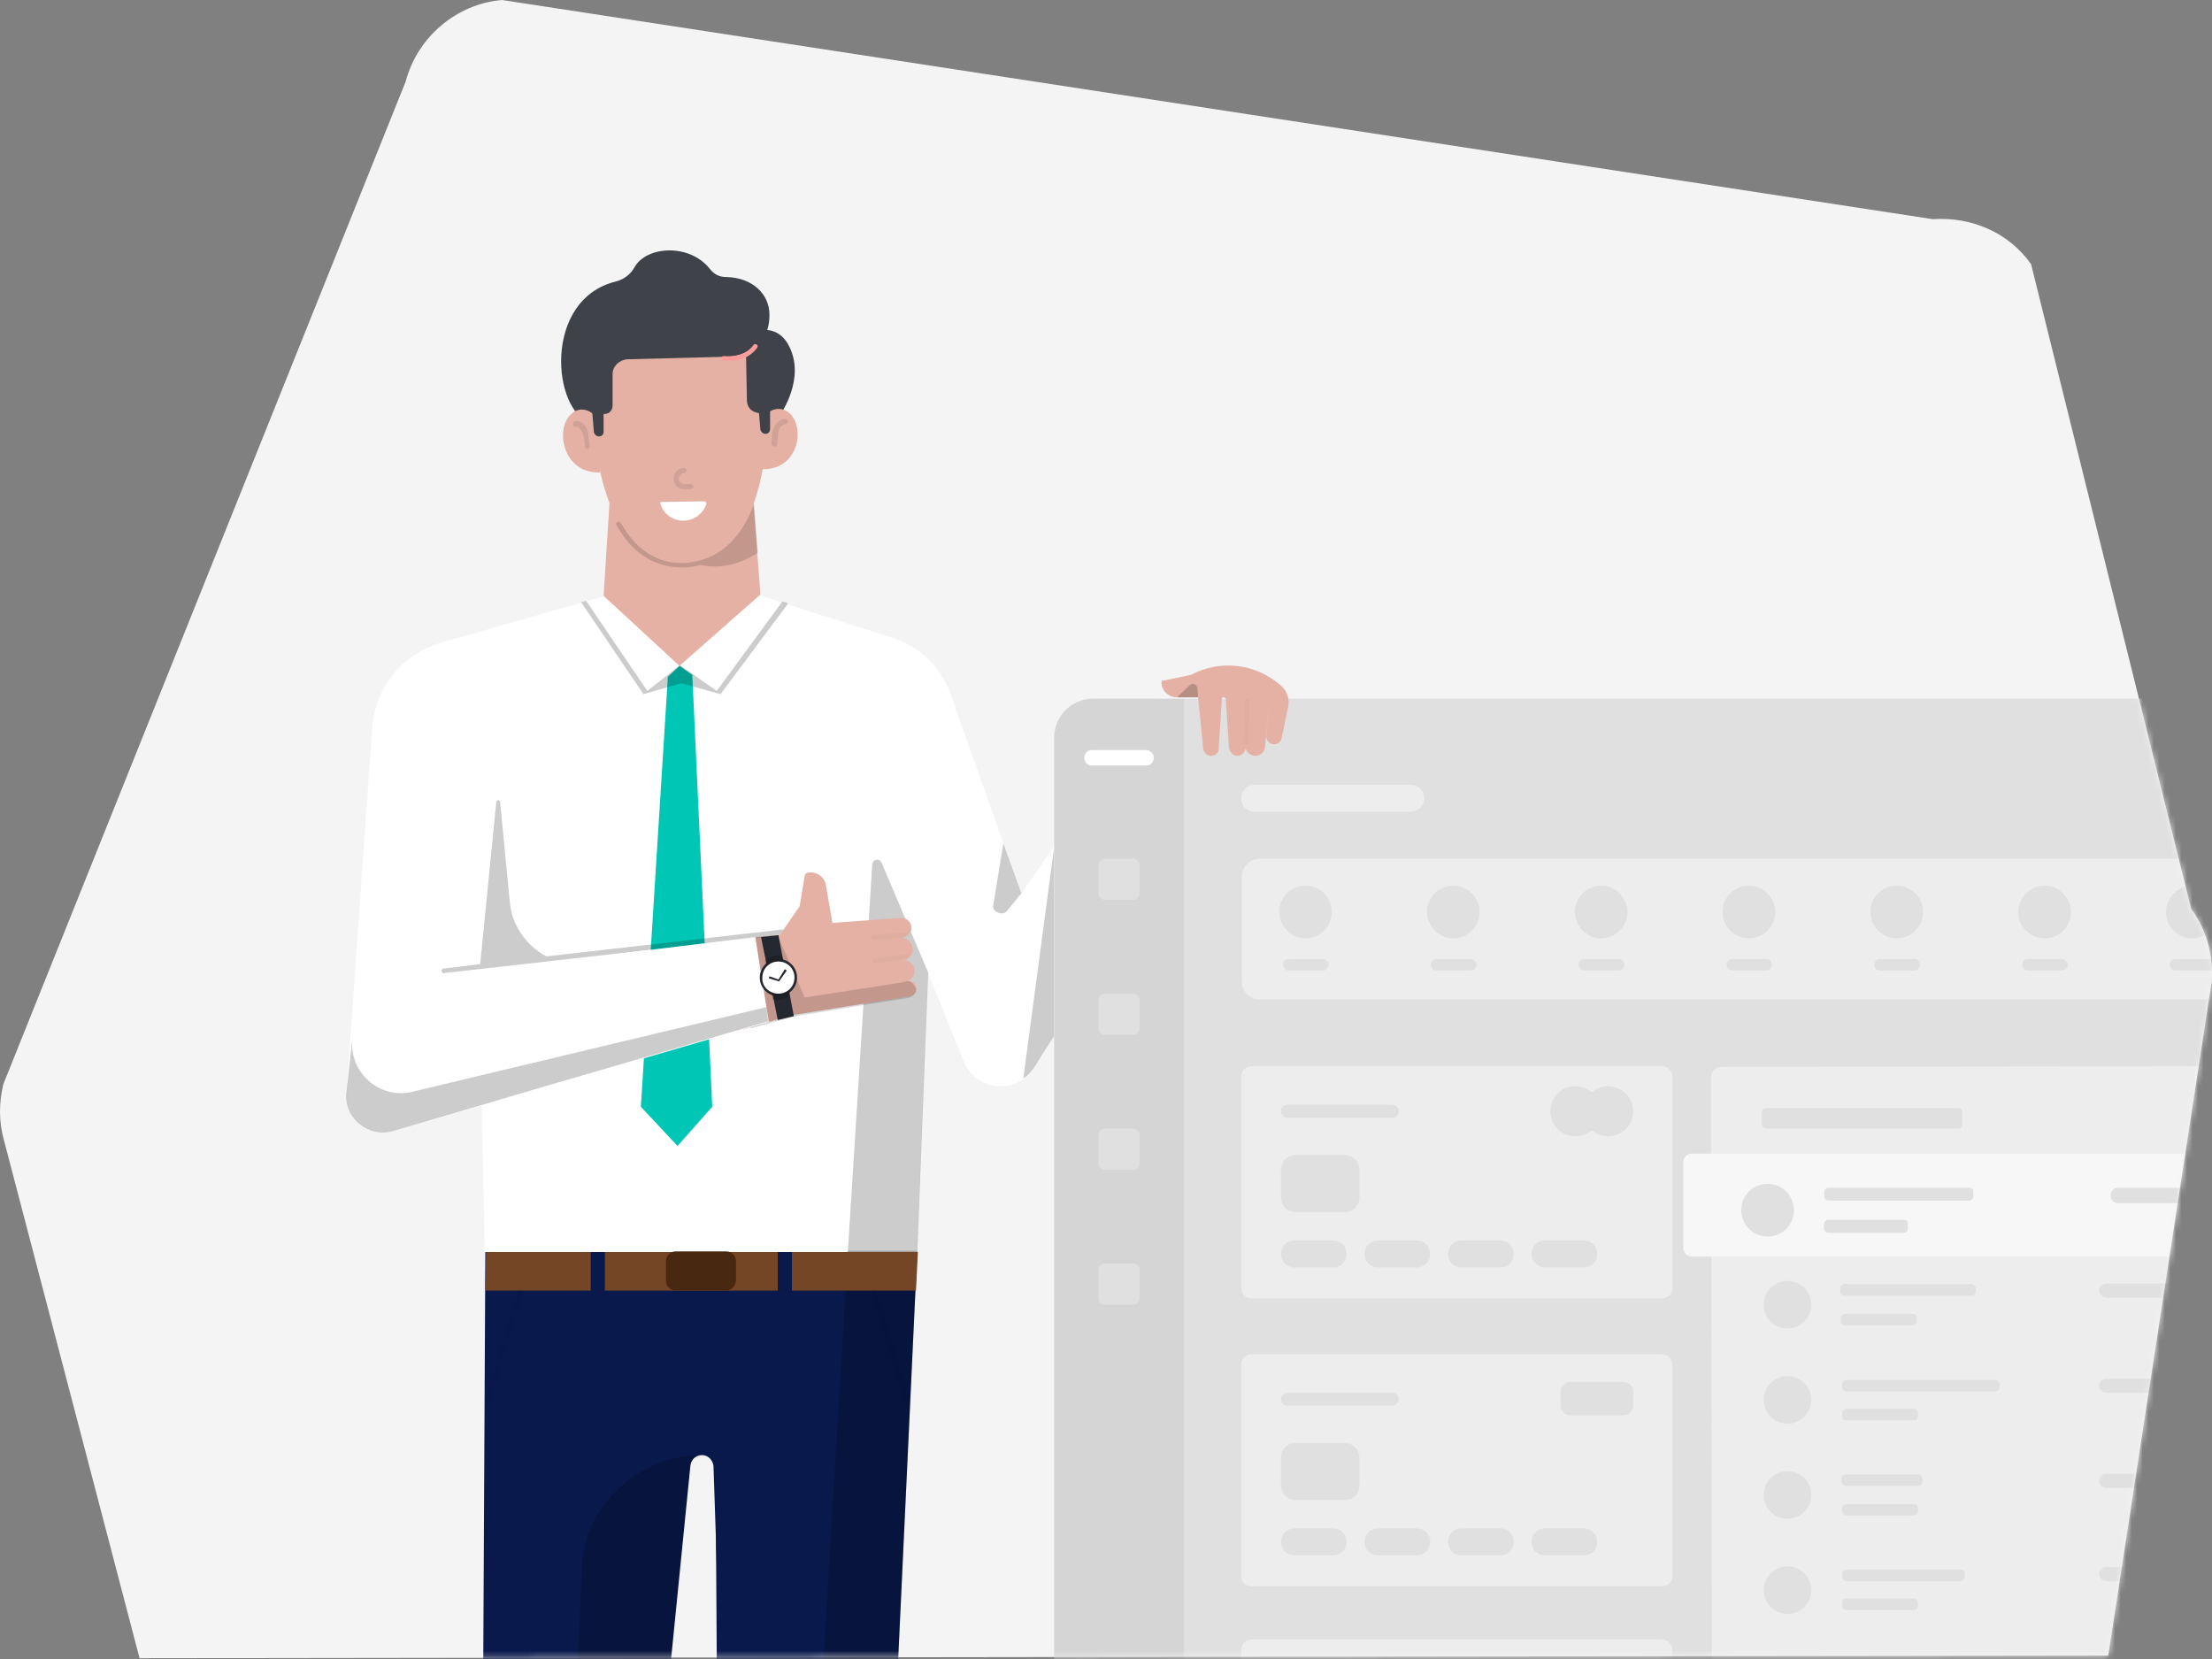 <svg width="400" height="300" viewBox="0 0 400 300" fill="none" xmlns="http://www.w3.org/2000/svg">
<rect x="0" y="0" width="400" height="300" fill="#808080" stroke="none"/>
<path d="M381.232 299.394L399.944 177.475C400.292 172.826 399.014 168.061 396.225 164.342L367.285 47.768C365.309 44.979 362.636 42.771 359.498 41.376C356.36 39.981 352.989 39.4 349.502 39.633L90.787 0C86.719 0.349 82.883 1.976 79.745 4.649C76.607 7.322 74.399 10.809 73.353 14.761L0.596 196.071C-0.217 199.441 -0.217 202.928 0.713 206.182L25.236 299.859L381.232 299.394Z" fill="#F4F4F4"/>
<mask id="mask0_102_376" style="mask-type:alpha" maskUnits="userSpaceOnUse" x="0" y="0" width="400" height="300">
<path d="M381.232 299.394L399.944 177.475C400.292 172.826 399.014 168.061 396.225 164.342L367.285 47.768C365.309 44.979 362.636 42.771 359.498 41.376C356.36 39.981 352.989 39.4 349.502 39.633L90.787 0C86.719 0.349 82.883 1.976 79.745 4.649C76.607 7.322 74.399 10.809 73.353 14.761L0.596 196.071C-0.217 199.441 -0.217 202.928 0.713 206.182L25.236 299.859L381.232 299.394Z" fill="#F4F4F4"/>
</mask>
<g mask="url(#mask0_102_376)">
<path d="M62.777 413.062L129.838 335.192L129.141 226.405H165.868L160.405 342.979C160.289 347.976 158.313 352.625 154.71 356.112L76.956 427.474L62.777 413.062Z" fill="#09194C"/>
<path d="M172.957 132.264L170.865 165.504L168.192 165.039L165.751 226.638L87.648 226.405L86.254 157.484L79.745 116.225L104.966 109.019L105.896 108.786L109.15 107.856L122.864 119.595L137.393 107.624L141.228 108.902C141.577 109.019 141.693 109.019 141.693 109.019H141.809C141.809 109.019 141.809 109.019 142.042 109.135L142.274 109.251L160.986 115.178C168.424 117.387 173.306 124.477 172.957 132.264Z" fill="white"/>
<path d="M67.309 131.566L62.777 195.838L92.414 184.1L98.806 111.576L80.559 115.992C73.237 117.736 67.891 124.012 67.309 131.566Z" fill="white"/>
<path d="M120.773 122.384L115.891 200.139L122.516 207.228L128.792 200.139L125.189 122.036L122.865 120.409L120.773 122.384Z" fill="#00C7B5"/>
<path d="M229.443 126.336L187.021 193.049C183.883 198.047 176.444 197.349 174.236 191.887L162.962 163.877L171.795 125.29L184.696 161.552L209.22 126.336H229.443V126.336Z" fill="white"/>
<path opacity="0.2" d="M167.843 175.848L159.359 155.857C158.894 155.16 157.848 155.392 157.732 156.322L153.315 226.405L165.868 226.638L167.843 175.848Z" fill="black"/>
<path opacity="0.2" d="M153.315 226.405L146.342 343.327L86.138 408.064L85.905 390.631L82.767 394.35L81.489 412.946L72.307 422.825L76.84 427.358L154.942 355.647C158.429 352.393 160.405 347.86 160.405 343.095L165.868 226.173H153.315V226.405Z" fill="black"/>
<path d="M140.995 169.107L144.598 163.877L145.528 158.298C145.644 158.065 145.761 157.833 145.993 157.833C147.62 157.484 149.131 158.53 149.364 160.157L150.526 166.898L162.962 165.969C163.892 165.969 164.705 166.666 164.821 167.596C164.938 168.642 164.008 169.572 162.962 169.572H161.916H162.962C164.008 169.572 164.938 170.385 165.054 171.431C165.17 172.593 164.357 173.639 163.194 173.639L162.264 173.756L163.311 173.639C164.357 173.523 165.286 174.337 165.403 175.383C165.519 176.429 164.705 177.359 163.659 177.475L162.381 177.591L164.124 177.359C164.938 177.242 165.635 177.94 165.751 178.637C165.867 179.451 165.286 180.032 164.589 180.148L142.855 183.635L134.371 186.192L136.695 169.455L140.995 169.107Z" fill="#E5B1A5"/>
<path opacity="0.2" d="M98.806 172.942C95.087 170.966 92.53 167.247 92.181 163.063L90.438 145.048C90.322 144.583 89.857 144.583 89.741 145.048L86.835 174.337L80.21 175.15C79.978 175.15 79.745 175.383 79.862 175.615C79.862 175.848 80.094 176.08 80.326 175.964L140.996 169.107L141.693 168.061L98.806 172.942Z" fill="black"/>
<path opacity="0.15" d="M165.635 178.753L165.519 178.637C165.287 177.824 164.473 177.243 163.776 177.475L163.543 177.591L145.528 180.381L140.647 169.223H139.252L134.255 169.804L135.766 185.959C135.766 185.959 144.25 183.635 144.482 183.635L146.11 183.402C151.688 182.473 162.962 180.613 164.124 180.497C165.868 180.032 165.635 178.753 165.635 178.753Z" fill="black"/>
<g opacity="0.15">
<path opacity="0.15" d="M157.5 169.572C157.5 169.339 157.732 169.107 157.964 169.107L164.473 168.526C164.124 169.107 163.543 169.572 162.962 169.572H162.846L157.964 170.037C157.732 169.92 157.5 169.804 157.5 169.572Z" fill="black"/>
</g>
<g opacity="0.15">
<path opacity="0.15" d="M157.732 173.872C157.732 173.639 157.848 173.407 158.081 173.407L164.705 172.477C164.473 173.058 163.892 173.523 163.195 173.523H163.078L158.081 174.221C157.964 174.337 157.848 174.104 157.732 173.872Z" fill="black"/>
</g>
<path opacity="0.2" d="M130.303 125.522L130.187 125.406L130.303 125.522L123.213 123.547L116.356 125.522L105.082 108.902L106.012 108.67L117.053 124.941L122.981 120.292L129.606 124.941L141.461 108.786C141.809 108.902 141.925 108.902 141.925 108.902H142.042C142.042 108.902 142.042 108.902 142.274 109.019L142.507 109.135L130.303 125.522Z" fill="black"/>
<path d="M64.869 178.172L136.579 169.455L139.02 184.797L71.145 204.555C66.612 205.95 62.195 202.114 62.776 197.465L64.869 178.172Z" fill="white"/>
<path opacity="0.2" d="M138.555 182.124L74.399 197.465C68.704 198.744 63.241 194.095 63.706 188.168L63.822 186.889L62.66 197.465C62.079 202.114 66.612 205.834 71.028 204.555L98.225 196.536L138.903 184.681L138.555 182.124Z" fill="black"/>
<path d="M137.625 169.455L140.647 184.448L143.552 183.751L140.763 169.107L137.625 169.455Z" fill="#242830"/>
<path d="M140.763 180.148C142.623 180.148 144.134 178.637 144.134 176.777C144.134 174.918 142.623 173.407 140.763 173.407C138.903 173.407 137.393 174.918 137.393 176.777C137.393 178.637 138.903 180.148 140.763 180.148Z" fill="#242830"/>
<path opacity="0.2" d="M142.855 180.148L141.461 172.942C141.228 172.826 140.996 172.826 140.647 172.826C139.717 172.826 139.02 173.175 138.323 173.639L139.717 180.729C140.066 180.845 140.298 180.845 140.647 180.845C141.461 180.729 142.274 180.497 142.855 180.148Z" fill="black"/>
<path d="M140.763 179.683C142.39 179.683 143.669 178.405 143.669 176.777C143.669 175.15 142.39 173.872 140.763 173.872C139.136 173.872 137.857 175.15 137.857 176.777C137.741 178.405 139.136 179.683 140.763 179.683Z" fill="white"/>
<path d="M87.765 226.405L86.603 454.903H105.896L124.84 265.108C124.957 263.946 125.77 263.132 126.932 263.132C128.095 263.132 128.908 264.062 129.024 265.108L129.606 282.658L132.627 226.405H87.765V226.405Z" fill="#09194C"/>
<path opacity="0.2" d="M126.933 263.132C115.31 263.132 105.199 272.547 105.199 284.169L97.644 454.903H105.78L124.724 265.108C124.957 263.946 125.887 263.132 126.933 263.132Z" fill="black"/>
<path d="M165.635 233.379H87.765L87.881 226.405H165.984L165.635 233.379Z" fill="#754626"/>
<path d="M109.382 226.405H106.825V233.96H109.382V226.405Z" fill="#09194C"/>
<path d="M143.204 226.405H140.647V233.96H143.204V226.405Z" fill="#09194C"/>
<path d="M131.349 233.379H122.167C121.237 233.379 120.424 232.565 120.424 231.636V228.033C120.424 227.103 121.237 226.289 122.167 226.289H131.349C132.279 226.289 133.092 227.103 133.092 228.033V231.636C132.976 232.565 132.279 233.379 131.349 233.379Z" fill="#492812"/>
<g opacity="0.2">
<path opacity="0.2" d="M87.648 253.369L93.692 233.263C93.808 233.03 94.041 232.914 94.273 232.914C94.506 233.03 94.622 233.263 94.622 233.495L87.765 256.508V253.369H87.648Z" fill="black"/>
</g>
<g opacity="0.2">
<path opacity="0.2" d="M164.589 253.718L158.429 233.146C158.313 232.914 158.081 232.798 157.848 232.798C157.616 232.914 157.5 233.146 157.5 233.379L164.357 256.391L164.589 253.718Z" fill="black"/>
</g>
<path opacity="0.2" d="M182.023 164.806L184.696 161.552L181.442 152.487L179.582 163.877C179.466 164.923 181.326 165.62 182.023 164.806Z" fill="black"/>
<path opacity="0.2" d="M185.045 195.025C186.439 194.095 187.137 192.933 188.299 190.957L190.623 187.354V153.184L185.045 195.025Z" fill="black"/>
<path d="M122.865 120.409L137.509 107.508L135.301 78.451H111.01L109.15 107.74L122.865 120.409Z" fill="#E5B1A5"/>
<path d="M138.671 68.224C138.671 68.224 141.693 101.58 123.446 101.813C105.547 102.045 107.058 68.689 107.058 68.689L107.174 59.158L130.303 56.485L135.882 59.856L138.671 68.224Z" fill="#E5B1A5"/>
<path d="M134.836 60.553C134.836 60.553 140.879 57.066 143.204 63.807C145.18 69.502 140.879 75.314 140.879 75.314L137.509 74.732C136.114 74.616 135.184 73.919 135.068 72.524L134.836 60.553Z" fill="#3F4249"/>
<path d="M139.136 56.834C139.252 63.11 133.79 64.505 131.581 64.505L113.45 64.969C111.939 65.086 110.777 66.248 110.777 67.643V73.338C110.777 74.151 110.196 74.849 109.382 74.849L108.22 74.965L106.825 76.476C99.852 74.384 98.109 54.161 111.358 50.906C112.753 50.558 114.031 49.628 114.729 48.349C116.821 44.514 124.608 43.933 128.327 48.582C129.141 49.628 130.07 50.093 131.349 50.093C136.23 50.209 139.136 53.347 139.136 56.834Z" fill="#3F4249"/>
<path d="M108.22 76.941C108.104 74.616 105.431 73.222 103.571 74.616L103.455 74.733C100.201 77.289 101.712 85.774 108.569 85.425L108.22 76.941Z" fill="#E5B1A5"/>
<path d="M142.507 74.5C140.531 73.105 137.858 74.5 137.858 76.824L137.741 84.844C144.599 85.076 145.761 76.941 142.507 74.5Z" fill="#E5B1A5"/>
<path d="M109.15 78.103C109.15 78.568 108.802 78.916 108.337 78.916C107.872 78.916 107.523 78.568 107.407 78.219L106.942 72.757L109.15 72.989V78.103Z" fill="#3F4249"/>
<path d="M139.252 77.638C139.252 78.103 138.903 78.452 138.439 78.452C137.974 78.452 137.625 78.103 137.509 77.754L137.044 72.292L139.252 72.524V77.638Z" fill="#3F4249"/>
<path d="M131.698 65.318C131.117 65.318 130.768 65.202 130.768 65.202C130.535 65.202 130.419 64.969 130.419 64.737C130.419 64.505 130.652 64.388 130.884 64.388C131 64.388 134.487 64.853 136.23 62.413C136.347 62.18 136.579 62.18 136.812 62.296C137.044 62.413 137.044 62.645 136.928 62.877C135.417 64.969 132.976 65.318 131.698 65.318Z" fill="#FC9D9D"/>
<g opacity="0.3">
<path opacity="0.3" d="M123.678 88.447H124.956C125.189 88.447 125.421 88.215 125.421 87.982C125.421 87.75 125.189 87.517 124.956 87.517H123.678C123.097 87.517 122.748 87.052 122.748 86.587C122.748 86.006 123.213 85.541 123.678 85.541C123.91 85.541 124.143 85.309 124.143 85.076C124.143 84.844 123.91 84.612 123.678 84.612C122.632 84.612 121.818 85.541 121.818 86.471C121.818 87.633 122.632 88.563 123.678 88.447Z" fill="black"/>
</g>
<path d="M119.61 90.771L127.397 90.655C127.63 90.655 127.746 90.888 127.746 91.12C126.351 95.072 121.005 95.188 119.494 91.353V91.236C119.262 91.004 119.494 90.771 119.61 90.771Z" fill="white"/>
<g opacity="0.3">
<path opacity="0.3" d="M106.245 81.241C106.012 81.241 105.78 81.008 105.78 80.776L105.663 79.73C105.547 78.684 105.315 77.987 104.85 77.522C104.501 77.173 104.152 77.173 104.036 77.173C103.804 77.173 103.571 76.941 103.571 76.708C103.571 76.476 103.804 76.243 104.036 76.127C104.152 76.127 104.85 76.011 105.431 76.592C106.128 77.173 106.477 78.103 106.477 79.381L106.593 80.427C106.709 81.009 106.593 81.125 106.245 81.241C106.361 81.241 106.361 81.241 106.245 81.241Z" fill="black"/>
</g>
<g opacity="0.3">
<path opacity="0.3" d="M140.066 80.776C140.298 80.776 140.531 80.544 140.531 80.311L140.647 79.265C140.647 78.219 140.879 77.406 141.344 77.057C141.693 76.708 142.042 76.708 142.042 76.708C142.274 76.708 142.506 76.476 142.506 76.243C142.506 76.011 142.274 75.778 142.042 75.778C141.925 75.778 141.228 75.662 140.647 76.36C139.95 76.941 139.601 77.871 139.601 79.265L139.485 80.311C139.601 80.544 139.717 80.66 140.066 80.776Z" fill="black"/>
</g>
<path opacity="0.15" d="M136.347 91.004L136.463 90.771C134.487 96.466 130.768 100.999 124.724 101.696H124.841C124.376 101.813 123.911 101.813 123.562 101.813C118.797 101.929 114.961 99.372 112.288 94.607C112.172 94.374 111.94 94.258 111.707 94.374C111.475 94.491 111.359 94.723 111.475 94.956C114.38 100.069 118.332 102.626 123.562 102.626C124.724 102.626 125.77 102.394 126.7 102.161C129.838 102.859 133.441 102.278 137.044 99.953L136.347 91.004Z" fill="black"/>
<path d="M485.02 126.336H197.713C193.762 126.336 190.624 129.474 190.624 133.426V347.279C190.624 351.231 193.762 354.369 197.713 354.369H485.02C488.972 354.369 492.11 351.231 492.11 347.279V133.426C492.11 129.474 488.972 126.336 485.02 126.336Z" fill="#E0E0E0"/>
<path opacity="0.05" d="M197.713 126.336H214.101V354.369H197.713C195.854 354.369 193.994 353.671 192.716 352.276C191.437 350.998 190.624 349.139 190.624 347.279V133.426C190.624 131.566 191.321 129.707 192.716 128.428C193.994 127.033 195.854 126.336 197.713 126.336Z" fill="black"/>
<path d="M207.243 135.634H197.481C196.667 135.634 196.086 136.215 196.086 137.029C196.086 137.842 196.667 138.423 197.481 138.423H207.243C208.057 138.423 208.638 137.842 208.638 137.029C208.638 136.215 207.941 135.634 207.243 135.634Z" fill="white"/>
<path d="M204.919 155.276H199.805C199.108 155.276 198.643 155.857 198.643 156.438V161.552C198.643 162.249 199.224 162.714 199.805 162.714H204.919C205.616 162.714 206.081 162.133 206.081 161.552V156.438C206.081 155.857 205.616 155.276 204.919 155.276Z" fill="#E0E0E0"/>
<path d="M204.919 179.683H199.805C199.108 179.683 198.643 180.264 198.643 180.845V185.959C198.643 186.657 199.224 187.121 199.805 187.121H204.919C205.616 187.121 206.081 186.54 206.081 185.959V180.845C206.081 180.264 205.616 179.683 204.919 179.683Z" fill="#E0E0E0"/>
<path d="M204.919 204.09H199.805C199.108 204.09 198.643 204.671 198.643 205.252V210.366C198.643 211.064 199.224 211.529 199.805 211.529H204.919C205.616 211.529 206.081 210.947 206.081 210.366V205.252C206.081 204.671 205.616 204.09 204.919 204.09Z" fill="#E0E0E0"/>
<path d="M204.919 228.497H199.805C199.108 228.497 198.643 229.078 198.643 229.66V234.774C198.643 235.471 199.224 235.936 199.805 235.936H204.919C205.616 235.936 206.081 235.355 206.081 234.774V229.66C206.081 229.078 205.616 228.497 204.919 228.497Z" fill="#E0E0E0"/>
<path d="M255.128 141.91H226.886C225.607 141.91 224.445 142.956 224.445 144.351C224.445 145.746 225.491 146.792 226.886 146.792H255.128C256.407 146.792 257.569 145.746 257.569 144.351C257.569 142.956 256.407 141.91 255.128 141.91Z" fill="#EDEDED"/>
<path d="M300.572 192.816H226.305C225.259 192.816 224.445 193.63 224.445 194.676V232.914C224.445 233.96 225.259 234.774 226.305 234.774H300.572C301.618 234.774 302.432 233.96 302.432 232.914V194.676C302.432 193.746 301.618 192.816 300.572 192.816Z" fill="#EDEDED"/>
<path d="M290.809 205.485C293.366 205.485 295.342 203.393 295.342 200.952C295.342 198.512 293.25 196.419 290.809 196.419C288.252 196.419 286.276 198.512 286.276 200.952C286.276 203.393 288.252 205.485 290.809 205.485Z" fill="#E0E0E0"/>
<path d="M284.882 205.485C287.439 205.485 289.414 203.393 289.414 200.952C289.414 198.512 287.322 196.419 284.882 196.419C282.325 196.419 280.349 198.512 280.349 200.952C280.349 203.393 282.325 205.485 284.882 205.485Z" fill="#E0E0E0"/>
<path d="M243.157 208.856H234.324C232.813 208.856 231.651 210.018 231.651 211.529V216.526C231.651 218.037 232.813 219.199 234.324 219.199H243.157C244.668 219.199 245.83 218.037 245.83 216.526V211.529C245.83 210.018 244.552 208.856 243.157 208.856Z" fill="#E0E0E0"/>
<path d="M251.758 199.79H232.813C232.232 199.79 231.651 200.255 231.651 200.952C231.651 201.533 232.116 202.114 232.813 202.114H251.758C252.339 202.114 252.92 201.65 252.92 200.952C252.92 200.255 252.339 199.79 251.758 199.79Z" fill="#E0E0E0"/>
<path d="M241.065 224.313H234.092C232.697 224.313 231.651 225.359 231.651 226.754C231.651 228.149 232.697 229.195 234.092 229.195H241.065C242.46 229.195 243.506 228.149 243.506 226.754C243.506 225.359 242.46 224.313 241.065 224.313Z" fill="#E0E0E0"/>
<path d="M256.174 224.313H249.201C247.806 224.313 246.76 225.359 246.76 226.754C246.76 228.149 247.806 229.195 249.201 229.195H256.174C257.569 229.195 258.615 228.149 258.615 226.754C258.615 225.359 257.569 224.313 256.174 224.313Z" fill="#E0E0E0"/>
<path d="M271.283 224.313H264.31C262.915 224.313 261.869 225.359 261.869 226.754C261.869 228.149 262.915 229.195 264.31 229.195H271.283C272.678 229.195 273.724 228.149 273.724 226.754C273.724 225.359 272.678 224.313 271.283 224.313Z" fill="#E0E0E0"/>
<path d="M286.393 224.313H279.419C278.025 224.313 276.979 225.359 276.979 226.754C276.979 228.149 278.025 229.195 279.419 229.195H286.393C287.787 229.195 288.833 228.149 288.833 226.754C288.833 225.359 287.671 224.313 286.393 224.313Z" fill="#E0E0E0"/>
<path d="M251.758 199.79H232.813C232.232 199.79 231.651 200.255 231.651 200.952C231.651 201.533 232.116 202.114 232.813 202.114H251.758C252.339 202.114 252.92 201.65 252.92 200.952C252.92 200.255 252.339 199.79 251.758 199.79Z" fill="#E0E0E0"/>
<path d="M300.572 244.885H226.305C225.259 244.885 224.445 245.699 224.445 246.745V284.983C224.445 286.029 225.259 286.842 226.305 286.842H300.572C301.618 286.842 302.432 286.029 302.432 284.983V246.861C302.432 245.815 301.618 244.885 300.572 244.885Z" fill="#EDEDED"/>
<path d="M293.598 249.883H283.952C283.022 249.883 282.208 250.696 282.208 251.626V254.183C282.208 255.113 283.022 255.926 283.952 255.926H293.598C294.528 255.926 295.342 255.113 295.342 254.183V251.626C295.342 250.696 294.528 249.883 293.598 249.883Z" fill="#E0E0E0"/>
<path d="M243.157 260.924H234.324C232.813 260.924 231.651 262.086 231.651 263.597V268.595C231.651 270.106 232.813 271.268 234.324 271.268H243.157C244.668 271.268 245.83 270.106 245.83 268.595V263.597C245.83 262.086 244.552 260.924 243.157 260.924Z" fill="#E0E0E0"/>
<path d="M251.758 251.859H232.813C232.232 251.859 231.651 252.324 231.651 253.021C231.651 253.602 232.116 254.183 232.813 254.183H251.758C252.339 254.183 252.92 253.718 252.92 253.021C252.92 252.324 252.339 251.859 251.758 251.859Z" fill="#E0E0E0"/>
<path d="M241.065 276.382H234.092C232.697 276.382 231.651 277.428 231.651 278.823C231.651 280.217 232.697 281.263 234.092 281.263H241.065C242.46 281.263 243.506 280.217 243.506 278.823C243.506 277.428 242.46 276.382 241.065 276.382Z" fill="#E0E0E0"/>
<path d="M256.174 276.382H249.201C247.806 276.382 246.76 277.428 246.76 278.823C246.76 280.217 247.806 281.263 249.201 281.263H256.174C257.569 281.263 258.615 280.217 258.615 278.823C258.615 277.428 257.569 276.382 256.174 276.382Z" fill="#E0E0E0"/>
<path d="M271.283 276.382H264.31C262.915 276.382 261.869 277.428 261.869 278.823C261.869 280.217 262.915 281.263 264.31 281.263H271.283C272.678 281.263 273.724 280.217 273.724 278.823C273.724 277.428 272.678 276.382 271.283 276.382Z" fill="#E0E0E0"/>
<path d="M286.393 276.382H279.419C278.025 276.382 276.979 277.428 276.979 278.823C276.979 280.217 278.025 281.263 279.419 281.263H286.393C287.787 281.263 288.833 280.217 288.833 278.823C288.833 277.428 287.671 276.382 286.393 276.382Z" fill="#E0E0E0"/>
<path d="M300.572 296.489H226.305C225.259 296.489 224.445 297.302 224.445 298.348V336.586C224.445 337.632 225.259 338.446 226.305 338.446H300.572C301.618 338.446 302.432 337.632 302.432 336.586V298.348C302.432 297.419 301.618 296.489 300.572 296.489Z" fill="#EDEDED"/>
<path d="M405.058 155.276H227.815C226.072 155.276 224.561 156.671 224.561 158.53V177.475C224.561 179.218 225.956 180.729 227.815 180.729H405.058C406.801 180.729 408.312 179.335 408.312 177.475V158.53C408.312 156.671 406.917 155.276 405.058 155.276Z" fill="#EDEDED"/>
<path d="M236.067 169.688C238.624 169.688 240.833 167.596 240.833 164.923C240.833 162.366 238.741 160.157 236.067 160.157C233.51 160.157 231.302 162.249 231.302 164.923C231.418 167.596 233.51 169.688 236.067 169.688Z" fill="#E0E0E0"/>
<path d="M239.205 173.407H233.046C232.464 173.407 232 173.872 232 174.453C232 175.034 232.464 175.499 233.046 175.499H239.205C239.787 175.499 240.251 175.034 240.251 174.453C240.251 173.872 239.787 173.407 239.205 173.407Z" fill="#E0E0E0"/>
<path d="M262.799 169.688C265.356 169.688 267.564 167.596 267.564 164.923C267.564 162.366 265.472 160.157 262.799 160.157C260.242 160.157 258.034 162.249 258.034 164.923C258.15 167.596 260.242 169.688 262.799 169.688Z" fill="#E0E0E0"/>
<path d="M265.937 173.407H259.777C259.196 173.407 258.731 173.872 258.731 174.453C258.731 175.034 259.196 175.499 259.777 175.499H265.937C266.518 175.499 266.983 175.034 266.983 174.453C266.983 173.872 266.518 173.407 265.937 173.407Z" fill="#E0E0E0"/>
<path d="M289.531 169.688C292.087 169.688 294.296 167.596 294.296 164.923C294.296 162.366 292.204 160.157 289.531 160.157C286.974 160.157 284.765 162.249 284.765 164.923C284.882 167.596 286.974 169.688 289.531 169.688Z" fill="#E0E0E0"/>
<path d="M292.669 173.407H286.509C285.928 173.407 285.463 173.872 285.463 174.453C285.463 175.034 285.928 175.499 286.509 175.499H292.669C293.25 175.499 293.715 175.034 293.715 174.453C293.715 173.872 293.25 173.407 292.669 173.407Z" fill="#E0E0E0"/>
<path d="M316.262 169.688C318.819 169.688 321.027 167.596 321.027 164.923C321.027 162.366 318.935 160.157 316.262 160.157C313.705 160.157 311.497 162.249 311.497 164.923C311.497 167.596 313.705 169.688 316.262 169.688Z" fill="#E0E0E0"/>
<path d="M319.401 173.407H313.241C312.66 173.407 312.195 173.872 312.195 174.453C312.195 175.034 312.66 175.499 313.241 175.499H319.401C319.982 175.499 320.447 175.034 320.447 174.453C320.447 173.872 319.982 173.407 319.401 173.407Z" fill="#E0E0E0"/>
<path d="M342.994 169.688C345.551 169.688 347.759 167.596 347.759 164.923C347.759 162.366 345.667 160.157 342.994 160.157C340.321 160.157 338.229 162.249 338.229 164.923C338.229 167.596 340.437 169.688 342.994 169.688Z" fill="#E0E0E0"/>
<path d="M346.132 173.407H339.972C339.391 173.407 338.926 173.872 338.926 174.453C338.926 175.034 339.391 175.499 339.972 175.499H346.132C346.713 175.499 347.178 175.034 347.178 174.453C347.178 173.872 346.713 173.407 346.132 173.407Z" fill="#E0E0E0"/>
<path d="M369.726 169.688C372.283 169.688 374.491 167.596 374.491 164.923C374.491 162.366 372.399 160.157 369.726 160.157C367.169 160.157 364.96 162.249 364.96 164.923C364.96 167.596 367.169 169.688 369.726 169.688Z" fill="#E0E0E0"/>
<path d="M372.864 173.407H366.704C366.123 173.407 365.658 173.872 365.658 174.453C365.658 175.034 366.123 175.499 366.704 175.499H372.864C373.445 175.499 373.91 175.034 373.91 174.453C373.793 173.872 373.445 173.407 372.864 173.407Z" fill="#E0E0E0"/>
<path d="M396.457 169.688C399.014 169.688 401.222 167.596 401.222 164.923C401.222 162.366 399.13 160.157 396.457 160.157C393.9 160.157 391.692 162.249 391.692 164.923C391.692 167.596 393.784 169.688 396.457 169.688Z" fill="#E0E0E0"/>
<path d="M399.595 173.407H393.435C392.854 173.407 392.389 173.872 392.389 174.453C392.389 175.034 392.854 175.499 393.435 175.499H399.595C400.176 175.499 400.641 175.034 400.641 174.453C400.525 173.872 400.06 173.407 399.595 173.407Z" fill="#E0E0E0"/>
<path d="M406.336 192.816L311.265 192.933C310.219 192.933 309.405 193.746 309.405 194.792L309.637 336.354C309.637 337.4 310.451 338.213 311.497 338.213L406.569 338.097C407.615 338.097 408.428 337.284 408.428 336.238L408.196 194.676C408.196 193.63 407.382 192.816 406.336 192.816Z" fill="#EDEDED"/>
<path d="M411.799 208.623H305.918C305.105 208.623 304.407 209.32 304.407 210.134V225.708C304.407 226.522 305.105 227.219 305.918 227.219H411.799C412.612 227.219 413.31 226.522 413.31 225.708V210.134C413.31 209.32 412.612 208.623 411.799 208.623Z" fill="#F7F7F7"/>
<path d="M396.457 214.783H382.975C382.278 214.783 381.697 215.364 381.697 216.061V216.294C381.697 216.991 382.278 217.572 382.975 217.572H396.457C397.154 217.572 397.736 216.991 397.736 216.294V216.061C397.736 215.248 397.154 214.783 396.457 214.783Z" fill="#E0E0E0"/>
<path d="M392.971 232.1H380.883C380.186 232.1 379.605 232.682 379.605 233.379C379.605 234.076 380.186 234.657 380.883 234.657H392.971C393.668 234.657 394.249 234.076 394.249 233.379C394.133 232.682 393.668 232.1 392.971 232.1Z" fill="#E0E0E0"/>
<path d="M392.971 249.302H380.883C380.186 249.302 379.605 249.883 379.605 250.58C379.605 251.277 380.186 251.859 380.883 251.859H392.971C393.668 251.859 394.249 251.277 394.249 250.58C394.133 249.883 393.668 249.302 392.971 249.302Z" fill="#E0E0E0"/>
<path d="M392.971 266.503H380.883C380.186 266.503 379.605 267.084 379.605 267.781C379.605 268.479 380.186 269.06 380.883 269.06H392.971C393.668 269.06 394.249 268.479 394.249 267.781C394.133 267.084 393.668 266.503 392.971 266.503Z" fill="#E0E0E0"/>
<path d="M392.971 283.355H380.883C380.186 283.355 379.605 283.937 379.605 284.634C379.605 285.331 380.186 285.912 380.883 285.912H392.971C393.668 285.912 394.249 285.331 394.249 284.634C394.133 283.937 393.668 283.355 392.971 283.355Z" fill="#E0E0E0"/>
<path d="M356.011 214.783H330.674C330.209 214.783 329.861 215.132 329.861 215.596V216.294C329.861 216.759 330.209 217.107 330.674 217.107H356.011C356.476 217.107 356.825 216.759 356.825 216.294V215.596C356.941 215.132 356.476 214.783 356.011 214.783Z" fill="#E0E0E0"/>
<path d="M356.476 232.217H333.58C333.115 232.217 332.766 232.565 332.766 233.03V233.495C332.766 233.96 333.115 234.309 333.58 234.309H356.476C356.941 234.309 357.29 233.96 357.29 233.495V233.03C357.29 232.681 356.941 232.217 356.476 232.217Z" fill="#E0E0E0"/>
<path d="M345.783 237.563H333.696C333.231 237.563 332.882 237.912 332.882 238.376V238.841C332.882 239.306 333.231 239.655 333.696 239.655H345.783C346.248 239.655 346.597 239.306 346.597 238.841V238.376C346.597 237.912 346.248 237.563 345.783 237.563Z" fill="#E0E0E0"/>
<path d="M344.272 220.594H330.674C330.209 220.594 329.861 220.943 329.861 221.408V222.105C329.861 222.57 330.209 222.919 330.674 222.919H344.156C344.621 222.919 344.97 222.57 344.97 222.105V221.408C345.086 220.943 344.737 220.594 344.272 220.594Z" fill="#E0E0E0"/>
<path d="M360.776 249.534H333.929C333.464 249.534 333.115 249.883 333.115 250.348V250.813C333.115 251.277 333.464 251.626 333.929 251.626H360.776C361.241 251.626 361.59 251.277 361.59 250.813V250.348C361.59 249.883 361.241 249.534 360.776 249.534Z" fill="#E0E0E0"/>
<path d="M346.016 254.764H333.929C333.464 254.764 333.115 255.113 333.115 255.578V256.043C333.115 256.508 333.464 256.856 333.929 256.856H346.016C346.481 256.856 346.83 256.508 346.83 256.043V255.578C346.83 255.113 346.481 254.764 346.016 254.764Z" fill="#E0E0E0"/>
<path d="M346.829 266.619H333.812C333.347 266.619 332.999 266.968 332.999 267.433V267.898C332.999 268.362 333.347 268.711 333.812 268.711H346.829C347.294 268.711 347.643 268.362 347.643 267.898V267.433C347.643 266.968 347.294 266.619 346.829 266.619Z" fill="#E0E0E0"/>
<path d="M354.5 283.82H333.929C333.464 283.82 333.115 284.169 333.115 284.634V285.099C333.115 285.564 333.464 285.912 333.929 285.912H354.5C354.965 285.912 355.314 285.564 355.314 285.099V284.634C355.314 284.169 354.965 283.82 354.5 283.82Z" fill="#E0E0E0"/>
<path d="M344.272 220.594H330.674C330.209 220.594 329.861 220.943 329.861 221.408V222.105C329.861 222.57 330.209 222.919 330.674 222.919H344.156C344.621 222.919 344.97 222.57 344.97 222.105V221.408C345.086 220.943 344.737 220.594 344.272 220.594Z" fill="#E0E0E0"/>
<path d="M346.016 271.965H333.929C333.464 271.965 333.115 272.314 333.115 272.779V273.244C333.115 273.709 333.464 274.057 333.929 274.057H346.016C346.481 274.057 346.83 273.709 346.83 273.244V272.779C346.83 272.314 346.481 271.965 346.016 271.965Z" fill="#E0E0E0"/>
<path d="M346.016 289.05H333.929C333.464 289.05 333.115 289.399 333.115 289.864V290.329C333.115 290.794 333.464 291.142 333.929 291.142H346.016C346.481 291.142 346.83 290.794 346.83 290.329V289.864C346.83 289.399 346.481 289.05 346.016 289.05Z" fill="#E0E0E0"/>
<path d="M319.633 223.616C322.306 223.616 324.398 221.524 324.398 218.851C324.398 216.178 322.306 214.086 319.633 214.086C316.959 214.086 314.867 216.178 314.867 218.851C314.867 221.524 317.076 223.616 319.633 223.616Z" fill="#E0E0E0"/>
<path d="M323.236 240.236C325.676 240.236 327.536 238.26 327.536 235.936C327.536 233.495 325.56 231.635 323.236 231.635C320.795 231.635 318.935 233.611 318.935 235.936C318.935 238.376 320.795 240.236 323.236 240.236Z" fill="#E0E0E0"/>
<path d="M323.236 257.437C325.676 257.437 327.536 255.462 327.536 253.137C327.536 250.696 325.56 248.837 323.236 248.837C320.795 248.837 318.935 250.813 318.935 253.137C318.935 255.462 320.795 257.437 323.236 257.437Z" fill="#E0E0E0"/>
<path d="M323.236 274.639C325.676 274.639 327.536 272.663 327.536 270.338C327.536 267.897 325.56 266.038 323.236 266.038C320.795 266.038 318.935 268.014 318.935 270.338C318.935 272.663 320.795 274.639 323.236 274.639Z" fill="#E0E0E0"/>
<path d="M323.236 291.84C325.676 291.84 327.536 289.864 327.536 287.539C327.536 285.099 325.56 283.239 323.236 283.239C320.795 283.239 318.935 285.215 318.935 287.539C318.935 289.864 320.795 291.84 323.236 291.84Z" fill="#E0E0E0"/>
<path d="M354.035 200.371H319.4C318.936 200.371 318.587 200.72 318.587 201.185V203.277C318.587 203.742 318.936 204.09 319.4 204.09H354.035C354.5 204.09 354.849 203.742 354.849 203.277V201.185C354.849 200.72 354.5 200.371 354.035 200.371Z" fill="#E0E0E0"/>
<path d="M140.879 177.475L139.02 176.894L139.136 176.545L140.763 177.126L141.925 175.267L142.274 175.499L140.879 177.475Z" fill="#242830"/>
<path d="M210.033 123.314C210.033 124.941 211.311 126.104 212.822 126.104H216.658L217.588 135.402C217.704 136.099 218.285 136.68 218.982 136.68C219.796 136.68 220.377 136.099 220.377 135.285L220.958 126.336C220.958 126.22 221.074 126.104 221.307 126.104C221.423 126.104 221.539 126.22 221.655 126.336L222.237 135.169C222.353 135.983 222.934 136.68 223.747 136.68C224.561 136.68 225.258 135.983 225.258 135.169L225.607 126.22L225.258 134.937C225.142 135.866 226.072 136.68 227.002 136.68C227.932 136.68 228.629 135.983 228.745 135.169L229.559 126.336L228.978 132.961C228.861 133.774 229.559 134.588 230.372 134.588C231.07 134.588 231.651 134.123 231.767 133.426L232.929 127.847C233.278 126.336 232.697 124.825 231.534 123.895C227.002 119.944 220.609 119.246 215.379 122.036L210.382 123.082C210.149 122.966 210.033 123.082 210.033 123.314Z" fill="#E5B1A5"/>
<g opacity="0.15">
<path opacity="0.15" d="M225.142 126.336L224.91 134.588H225.723L225.956 126.336H225.142Z" fill="black"/>
</g>
<path opacity="0.2" d="M216.658 126.104H212.822L215.147 123.895C215.612 123.43 216.425 123.663 216.541 124.476L216.658 126.104Z" fill="black"/>
</g>
</svg>
